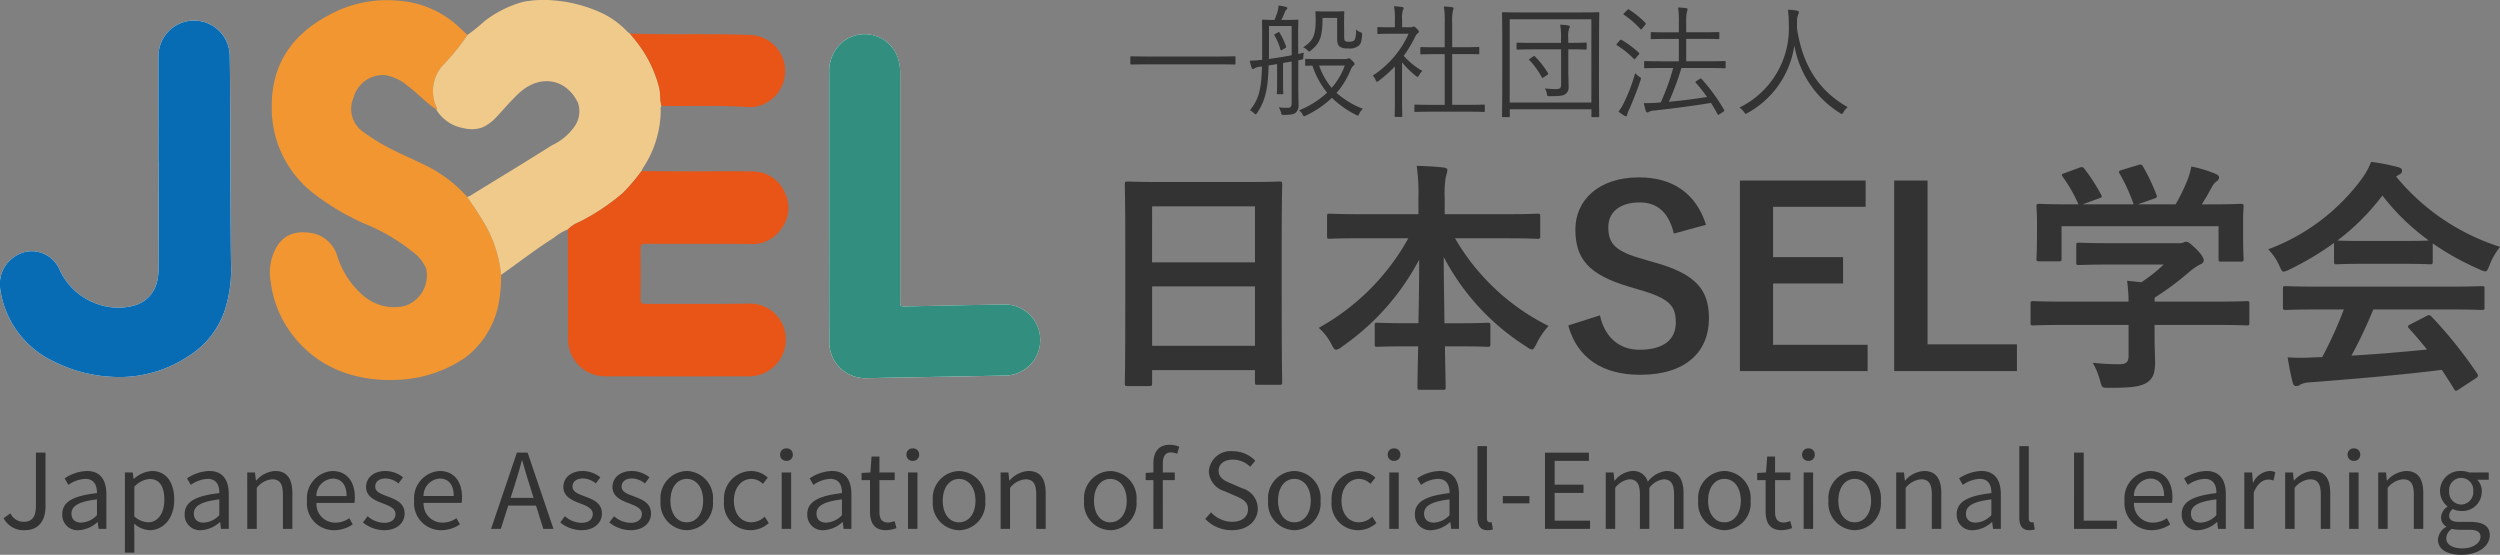 <svg xmlns="http://www.w3.org/2000/svg" width="264.73" height="58.751" viewBox="0 0 264.73 58.751">
  <rect x="0" y="0" width="264.73" height="58.751" fill="#808080" stroke="none"/>
  <g id="グループ_16" data-name="グループ 16" transform="translate(-50 -26.999)">
    <path id="パス_726" data-name="パス 726" d="M2.607.143C4.18.143,4.818-.979,4.818-2.365V-8.074H3.806v5.61c0,1.221-.429,1.716-1.3,1.716a1.523,1.523,0,0,1-1.4-.9l-.726.517A2.378,2.378,0,0,0,2.607.143Zm5.731,0a3.2,3.2,0,0,0,1.98-.858h.033L10.439,0h.825V-3.674c0-1.474-.616-2.453-2.068-2.453a4.493,4.493,0,0,0-2.354.781l.4.693a3.291,3.291,0,0,1,1.793-.638c.979,0,1.232.737,1.232,1.507-2.541.286-3.674.935-3.674,2.233A1.619,1.619,0,0,0,8.338.143Zm.286-.8c-.594,0-1.056-.275-1.056-.957,0-.77.682-1.265,2.7-1.507v1.672A2.441,2.441,0,0,1,8.624-.66Zm4.6,3.179h1V.5L14.2-.55a2.7,2.7,0,0,0,1.65.693c1.375,0,2.6-1.177,2.6-3.223,0-1.837-.836-3.047-2.376-3.047a3.185,3.185,0,0,0-1.9.836h-.033l-.088-.682h-.825ZM15.686-.693a2.315,2.315,0,0,1-1.463-.627V-4.455a2.49,2.49,0,0,1,1.606-.825c1.133,0,1.573.891,1.573,2.211C17.4-1.584,16.676-.693,15.686-.693ZM21.3.143a3.2,3.2,0,0,0,1.98-.858h.033L23.4,0h.825V-3.674c0-1.474-.616-2.453-2.068-2.453a4.493,4.493,0,0,0-2.354.781l.4.693a3.291,3.291,0,0,1,1.793-.638c.979,0,1.232.737,1.232,1.507-2.541.286-3.674.935-3.674,2.233A1.619,1.619,0,0,0,21.3.143Zm.286-.8c-.594,0-1.056-.275-1.056-.957,0-.77.682-1.265,2.695-1.507v1.672A2.441,2.441,0,0,1,21.582-.66Zm4.6.66h1V-4.334a2.272,2.272,0,0,1,1.639-.913c.792,0,1.133.473,1.133,1.595V0h1V-3.784c0-1.529-.572-2.343-1.826-2.343a2.864,2.864,0,0,0-2,1.012h-.033L27-5.973H26.18Zm9.185.143a3.555,3.555,0,0,0,1.98-.616l-.363-.66a2.575,2.575,0,0,1-1.5.473,1.979,1.979,0,0,1-1.98-2.09h4.026a3.908,3.908,0,0,0,.044-.572c0-1.705-.858-2.805-2.376-2.805a2.889,2.889,0,0,0-2.695,3.146A2.855,2.855,0,0,0,35.365.143Zm-1.87-3.619a1.835,1.835,0,0,1,1.716-1.848c.935,0,1.485.649,1.485,1.848ZM40.667.143c1.408,0,2.178-.8,2.178-1.771,0-1.133-.957-1.485-1.826-1.815-.671-.253-1.287-.462-1.287-1.034,0-.462.352-.858,1.111-.858a2.187,2.187,0,0,1,1.353.528l.484-.649a3.036,3.036,0,0,0-1.848-.671c-1.3,0-2.068.748-2.068,1.694,0,1.012.913,1.419,1.749,1.727.66.253,1.364.517,1.364,1.133,0,.517-.385.935-1.177.935a2.709,2.709,0,0,1-1.771-.7l-.495.66A3.6,3.6,0,0,0,40.667.143Zm6.05,0A3.555,3.555,0,0,0,48.7-.473l-.363-.66a2.575,2.575,0,0,1-1.5.473,1.979,1.979,0,0,1-1.98-2.09h4.026a3.908,3.908,0,0,0,.044-.572c0-1.705-.858-2.805-2.376-2.805a2.889,2.889,0,0,0-2.695,3.146A2.855,2.855,0,0,0,46.717.143Zm-1.87-3.619a1.835,1.835,0,0,1,1.716-1.848c.935,0,1.485.649,1.485,1.848ZM54.461-4.51c.286-.913.55-1.782.8-2.728h.044c.264.935.517,1.815.814,2.728l.385,1.232H54.065ZM52,0h1.034l.781-2.464H56.76L57.53,0h1.078L55.869-8.074H54.736Zm9.559.143c1.408,0,2.178-.8,2.178-1.771,0-1.133-.957-1.485-1.826-1.815-.671-.253-1.287-.462-1.287-1.034,0-.462.352-.858,1.111-.858a2.187,2.187,0,0,1,1.353.528l.484-.649a3.036,3.036,0,0,0-1.848-.671c-1.3,0-2.068.748-2.068,1.694,0,1.012.913,1.419,1.749,1.727.66.253,1.364.517,1.364,1.133,0,.517-.385.935-1.177.935a2.709,2.709,0,0,1-1.771-.7l-.495.66A3.6,3.6,0,0,0,61.556.143Zm5.2,0c1.408,0,2.178-.8,2.178-1.771,0-1.133-.957-1.485-1.826-1.815C66.44-3.7,65.824-3.9,65.824-4.477c0-.462.352-.858,1.111-.858a2.187,2.187,0,0,1,1.353.528l.484-.649a3.036,3.036,0,0,0-1.848-.671c-1.3,0-2.068.748-2.068,1.694,0,1.012.913,1.419,1.749,1.727.66.253,1.364.517,1.364,1.133,0,.517-.385.935-1.177.935a2.709,2.709,0,0,1-1.771-.7l-.495.66A3.6,3.6,0,0,0,66.759.143Zm5.962,0a2.852,2.852,0,0,0,2.772-3.124,2.866,2.866,0,0,0-2.772-3.146,2.866,2.866,0,0,0-2.772,3.146A2.852,2.852,0,0,0,72.721.143Zm0-.836c-1.034,0-1.727-.913-1.727-2.288s.693-2.31,1.727-2.31,1.738.935,1.738,2.31S73.755-.693,72.721-.693Zm6.754.836a2.9,2.9,0,0,0,1.936-.759l-.44-.671a2.106,2.106,0,0,1-1.408.594c-1.1,0-1.848-.913-1.848-2.288s.792-2.31,1.881-2.31a1.766,1.766,0,0,1,1.188.528l.517-.66a2.554,2.554,0,0,0-1.749-.7A2.908,2.908,0,0,0,76.67-2.981,2.809,2.809,0,0,0,79.475.143ZM82.775,0h1V-5.973h-1Zm.506-7.2a.635.635,0,0,0,.671-.671.63.63,0,0,0-.671-.649.63.63,0,0,0-.671.649A.635.635,0,0,0,83.281-7.2ZM87.23.143a3.2,3.2,0,0,0,1.98-.858h.033L89.331,0h.825V-3.674c0-1.474-.616-2.453-2.068-2.453a4.493,4.493,0,0,0-2.354.781l.4.693a3.291,3.291,0,0,1,1.793-.638c.979,0,1.232.737,1.232,1.507-2.541.286-3.674.935-3.674,2.233A1.619,1.619,0,0,0,87.23.143Zm.286-.8c-.594,0-1.056-.275-1.056-.957,0-.77.682-1.265,2.695-1.507v1.672A2.441,2.441,0,0,1,87.516-.66Zm6.314.8a3.76,3.76,0,0,0,1.1-.22l-.2-.748a2.116,2.116,0,0,1-.682.154c-.693,0-.924-.418-.924-1.155V-5.159h1.617v-.814H93.126V-7.656H92.29l-.121,1.683-.935.055v.759h.891v3.311C92.125-.66,92.554.143,93.83.143ZM96.151,0h1V-5.973h-1Zm.506-7.2a.635.635,0,0,0,.671-.671.63.63,0,0,0-.671-.649.63.63,0,0,0-.671.649A.635.635,0,0,0,96.657-7.2Zm4.9,7.348a2.852,2.852,0,0,0,2.772-3.124,2.866,2.866,0,0,0-2.772-3.146A2.866,2.866,0,0,0,98.78-2.981,2.852,2.852,0,0,0,101.552.143Zm0-.836c-1.034,0-1.727-.913-1.727-2.288s.693-2.31,1.727-2.31,1.738.935,1.738,2.31S102.586-.693,101.552-.693Zm4.4.693h1V-4.334a2.272,2.272,0,0,1,1.639-.913c.792,0,1.133.473,1.133,1.595V0h1V-3.784c0-1.529-.572-2.343-1.826-2.343a2.864,2.864,0,0,0-2,1.012h-.033l-.088-.858h-.825Zm11.616.143a2.852,2.852,0,0,0,2.772-3.124,2.866,2.866,0,0,0-2.772-3.146A2.866,2.866,0,0,0,114.8-2.981,2.852,2.852,0,0,0,117.568.143Zm0-.836c-1.034,0-1.727-.913-1.727-2.288s.693-2.31,1.727-2.31,1.738.935,1.738,2.31S118.6-.693,117.568-.693ZM122.133,0h1V-5.159H124.4v-.814h-1.265v-.946c0-.77.275-1.177.847-1.177a1.7,1.7,0,0,1,.671.154l.22-.759a2.576,2.576,0,0,0-1-.2c-1.188,0-1.738.759-1.738,1.969v.957l-.814.055v.759h.814Zm8.316.143c1.683,0,2.739-1.012,2.739-2.288A2.246,2.246,0,0,0,131.527-4.3L130.372-4.8c-.627-.264-1.331-.561-1.331-1.342,0-.726.594-1.188,1.507-1.188a2.612,2.612,0,0,1,1.837.759l.539-.649a3.306,3.306,0,0,0-2.376-1,2.3,2.3,0,0,0-2.541,2.145A2.278,2.278,0,0,0,129.646-4l1.166.506c.759.341,1.342.6,1.342,1.43,0,.792-.638,1.32-1.694,1.32a3.123,3.123,0,0,1-2.222-1l-.616.693A3.853,3.853,0,0,0,130.449.143Zm6.611,0a2.852,2.852,0,0,0,2.772-3.124,2.866,2.866,0,0,0-2.772-3.146,2.866,2.866,0,0,0-2.772,3.146A2.852,2.852,0,0,0,137.06.143Zm0-.836c-1.034,0-1.727-.913-1.727-2.288s.693-2.31,1.727-2.31,1.738.935,1.738,2.31S138.094-.693,137.06-.693Zm6.754.836a2.9,2.9,0,0,0,1.936-.759l-.44-.671a2.106,2.106,0,0,1-1.408.594c-1.1,0-1.848-.913-1.848-2.288s.792-2.31,1.881-2.31a1.766,1.766,0,0,1,1.188.528l.517-.66a2.554,2.554,0,0,0-1.749-.7,2.908,2.908,0,0,0-2.882,3.146A2.809,2.809,0,0,0,143.814.143Zm3.3-.143h1V-5.973h-1Zm.506-7.2a.635.635,0,0,0,.671-.671.63.63,0,0,0-.671-.649.63.63,0,0,0-.671.649A.635.635,0,0,0,147.62-7.2ZM151.569.143a3.2,3.2,0,0,0,1.98-.858h.033L153.67,0h.825V-3.674c0-1.474-.616-2.453-2.068-2.453a4.493,4.493,0,0,0-2.354.781l.4.693a3.291,3.291,0,0,1,1.793-.638c.979,0,1.232.737,1.232,1.507-2.541.286-3.674.935-3.674,2.233A1.619,1.619,0,0,0,151.569.143Zm.286-.8c-.594,0-1.056-.275-1.056-.957,0-.77.682-1.265,2.695-1.507v1.672A2.441,2.441,0,0,1,151.855-.66Zm5.654.8a1.541,1.541,0,0,0,.583-.088l-.143-.77a.879.879,0,0,1-.209.022c-.154,0-.286-.121-.286-.429V-8.756h-1v7.568C156.453-.341,156.761.143,157.509.143ZM159.137-2.7h2.816v-.77h-2.816ZM163.6,0h4.774V-.869h-3.751V-3.806h3.058v-.869h-3.058V-7.2h3.63v-.869H163.6Zm6.435,0h1V-4.334a2.206,2.206,0,0,1,1.507-.913c.759,0,1.111.473,1.111,1.595V0h1V-4.334a2.206,2.206,0,0,1,1.507-.913c.759,0,1.111.473,1.111,1.595V0h1V-3.784c0-1.529-.583-2.343-1.815-2.343a2.824,2.824,0,0,0-1.969,1.144,1.575,1.575,0,0,0-1.65-1.144A2.625,2.625,0,0,0,170.984-5.1h-.033l-.088-.869h-.825ZM182.6.143a2.852,2.852,0,0,0,2.772-3.124A2.866,2.866,0,0,0,182.6-6.127a2.866,2.866,0,0,0-2.772,3.146A2.852,2.852,0,0,0,182.6.143Zm0-.836c-1.034,0-1.727-.913-1.727-2.288s.693-2.31,1.727-2.31,1.738.935,1.738,2.31S183.634-.693,182.6-.693Zm6.072.836a3.76,3.76,0,0,0,1.1-.22l-.2-.748a2.116,2.116,0,0,1-.682.154c-.693,0-.924-.418-.924-1.155V-5.159h1.617v-.814h-1.617V-7.656h-.836l-.121,1.683-.935.055v.759h.891v3.311C186.967-.66,187.4.143,188.672.143ZM190.993,0h1V-5.973h-1Zm.506-7.2a.635.635,0,0,0,.671-.671.63.63,0,0,0-.671-.649.63.63,0,0,0-.671.649A.635.635,0,0,0,191.5-7.2ZM196.394.143a2.852,2.852,0,0,0,2.772-3.124,2.866,2.866,0,0,0-2.772-3.146,2.866,2.866,0,0,0-2.772,3.146A2.852,2.852,0,0,0,196.394.143Zm0-.836c-1.034,0-1.727-.913-1.727-2.288s.693-2.31,1.727-2.31,1.738.935,1.738,2.31S197.428-.693,196.394-.693Zm4.4.693h1V-4.334a2.272,2.272,0,0,1,1.639-.913c.792,0,1.133.473,1.133,1.595V0h1V-3.784c0-1.529-.572-2.343-1.826-2.343a2.864,2.864,0,0,0-2,1.012h-.033l-.088-.858h-.825Zm8.151.143a3.2,3.2,0,0,0,1.98-.858h.033l.088.715h.825V-3.674c0-1.474-.616-2.453-2.068-2.453a4.493,4.493,0,0,0-2.354.781l.4.693a3.291,3.291,0,0,1,1.793-.638c.979,0,1.232.737,1.232,1.507-2.541.286-3.674.935-3.674,2.233A1.619,1.619,0,0,0,208.945.143Zm.286-.8c-.594,0-1.056-.275-1.056-.957,0-.77.682-1.265,2.695-1.507v1.672A2.441,2.441,0,0,1,209.231-.66Zm5.654.8a1.541,1.541,0,0,0,.583-.088l-.143-.77a.879.879,0,0,1-.209.022c-.154,0-.286-.121-.286-.429V-8.756h-1v7.568C213.829-.341,214.137.143,214.885.143ZM219.626,0h4.543V-.869h-3.52V-8.074h-1.023Zm8.206.143a3.555,3.555,0,0,0,1.98-.616l-.363-.66a2.575,2.575,0,0,1-1.5.473,1.979,1.979,0,0,1-1.98-2.09H230a3.907,3.907,0,0,0,.044-.572c0-1.705-.858-2.805-2.376-2.805a2.889,2.889,0,0,0-2.695,3.146A2.855,2.855,0,0,0,227.832.143Zm-1.87-3.619a1.835,1.835,0,0,1,1.716-1.848c.935,0,1.485.649,1.485,1.848ZM232.771.143a3.2,3.2,0,0,0,1.98-.858h.033l.088.715h.825V-3.674c0-1.474-.616-2.453-2.068-2.453a4.493,4.493,0,0,0-2.354.781l.4.693a3.291,3.291,0,0,1,1.793-.638c.979,0,1.232.737,1.232,1.507-2.541.286-3.674.935-3.674,2.233A1.619,1.619,0,0,0,232.771.143Zm.286-.8c-.594,0-1.056-.275-1.056-.957,0-.77.682-1.265,2.695-1.507v1.672A2.441,2.441,0,0,1,233.057-.66Zm4.6.66h1V-3.839c.4-1.023,1.012-1.375,1.507-1.375a1.413,1.413,0,0,1,.583.1l.187-.88a1.273,1.273,0,0,0-.638-.132A2.062,2.062,0,0,0,238.6-4.884h-.033l-.088-1.089h-.825Zm4.323,0h1V-4.334a2.272,2.272,0,0,1,1.639-.913c.792,0,1.133.473,1.133,1.595V0h1V-3.784c0-1.529-.572-2.343-1.826-2.343a2.864,2.864,0,0,0-2,1.012h-.033l-.088-.858h-.825Zm6.776,0h1V-5.973h-1Zm.506-7.2a.635.635,0,0,0,.671-.671.63.63,0,0,0-.671-.649.63.63,0,0,0-.671.649A.635.635,0,0,0,249.26-7.2ZM251.834,0h1V-4.334a2.272,2.272,0,0,1,1.639-.913c.792,0,1.133.473,1.133,1.595V0h1V-3.784c0-1.529-.572-2.343-1.826-2.343a2.864,2.864,0,0,0-2,1.012h-.033l-.088-.858h-.825Zm8.789,2.75c1.848,0,3.025-.957,3.025-2.068,0-.979-.7-1.419-2.09-1.419h-1.166c-.8,0-1.045-.264-1.045-.649a.889.889,0,0,1,.385-.715,2.078,2.078,0,0,0,.891.209A2.048,2.048,0,0,0,262.8-3.971a1.706,1.706,0,0,0-.484-1.232h1.221v-.77h-2.079a2.464,2.464,0,0,0-.836-.154,2.128,2.128,0,0,0-2.244,2.134,2.1,2.1,0,0,0,.781,1.606v.044a1.457,1.457,0,0,0-.671,1.111,1.08,1.08,0,0,0,.55.979v.044a1.676,1.676,0,0,0-.88,1.353C258.159,2.178,259.16,2.75,260.623,2.75Zm0-5.324a1.309,1.309,0,0,1-1.276-1.419,1.277,1.277,0,0,1,1.276-1.4,1.283,1.283,0,0,1,1.276,1.4A1.315,1.315,0,0,1,260.623-2.574Zm.143,4.642c-1.078,0-1.727-.418-1.727-1.056a1.245,1.245,0,0,1,.6-1.012,3.36,3.36,0,0,0,.77.1h1.034c.792,0,1.221.187,1.221.737C262.669,1.463,261.91,2.068,260.766,2.068Z" transform="translate(50 83)" fill="#333"/>
    <path id="パス_432" data-name="パス 432" d="M119.395,40.88c-.26,0-.286-.025-.286-.286,0-.182.052-1.716.052-9.256V26.32c0-5.044-.052-6.63-.052-6.787,0-.286.026-.311.286-.311.182,0,1.066.052,3.588.052H131.9c2.522,0,3.432-.052,3.588-.052.26,0,.286.025.286.311,0,.157-.052,1.743-.052,6.007v5.772c0,7.463.052,9,.052,9.152,0,.261-.026.286-.286.286h-2.314c-.26,0-.286-.025-.286-.286V39.191H122v1.4c0,.261-.026.286-.286.286Zm2.6-13.1H132.89V21.848H122Zm10.895,2.548H122v6.292H132.89Z" transform="translate(50 27)" fill="#333"/>
    <path id="パス_433" data-name="パス 433" d="M144.139,25.228c-2.366,0-3.172.052-3.328.052-.26,0-.286-.026-.286-.285v-2.08c0-.261.026-.287.286-.287.156,0,.962.052,3.328.052H150.2V20.938a20.923,20.923,0,0,0-.182-3.38c.936.025,1.951.078,2.86.182.234.026.39.13.39.259a2.846,2.846,0,0,1-.156.677,10.1,10.1,0,0,0-.13,2.184v1.82h6.475c2.366,0,3.2-.052,3.354-.052.26,0,.286.026.286.287V25c0,.259-.026.285-.286.285-.156,0-.988-.052-3.354-.052h-5.382a23.532,23.532,0,0,0,9.906,9.282,7.9,7.9,0,0,0-1.274,1.872c-.208.416-.312.624-.494.624a1.327,1.327,0,0,1-.546-.286,24.807,24.807,0,0,1-8.789-9.515c0,2.157.053,4.706.078,7.019h1.353c2.288,0,3.041-.052,3.2-.052.286,0,.312.027.312.286v1.976c0,.261-.026.286-.312.286-.157,0-.91-.052-3.2-.052h-1.3c.026,2.21.077,3.9.077,4.342,0,.235-.026.261-.285.261h-2.419c-.26,0-.285-.026-.285-.261,0-.441.025-2.132.077-4.342h-1.117c-2.289,0-3.043.052-3.2.052-.26,0-.286-.025-.286-.286V34.458c0-.259.026-.286.286-.286.156,0,.91.052,3.2.052H150.2c.052-2.21.078-4.6.078-6.733a25.784,25.784,0,0,1-8.19,9.229,1.288,1.288,0,0,1-.6.313c-.156,0-.286-.157-.494-.573a5.792,5.792,0,0,0-1.352-1.742,24.283,24.283,0,0,0,9.49-9.49Z" transform="translate(50 27)" fill="#333"/>
    <path id="パス_434" data-name="パス 434" d="M177.248,24.734c-.52-2.184-1.716-3.3-3.588-3.3-2.132,0-3.354,1.014-3.354,2.626,0,1.769.78,2.574,3.692,3.38l1.066.313c4.6,1.248,5.9,2.99,5.9,5.954,0,3.536-2.444,5.98-7.281,5.98-3.925,0-6.656-1.717-7.618-5.226l3.355-1.067c.519,2.341,2.054,3.641,4.186,3.641,2.652,0,3.848-1.145,3.848-2.886s-.624-2.549-3.926-3.484l-1.04-.313c-4.29-1.273-5.669-2.964-5.669-6.057,0-3.042,2.393-5.513,6.735-5.513,3.536,0,6.032,1.664,7.1,5.018Z" transform="translate(50 27)" fill="#333"/>
    <path id="パス_435" data-name="パス 435" d="M197.556,21.9h-9.8v5.33h7.41v2.782h-7.41v6.5h10.01v2.783H184.243V19.118h13.313Z" transform="translate(50 27)" fill="#333"/>
    <path id="パス_436" data-name="パス 436" d="M204.113,36.46h9.464v2.834h-13V19.117h3.536Z" transform="translate(50 27)" fill="#333"/>
    <path id="パス_437" data-name="パス 437" d="M218.556,34.407c-2.314,0-3.094.051-3.25.051-.26,0-.286-.026-.286-.286v-2c0-.259.026-.286.286-.286.156,0,.936.052,3.25.052H225.4a19.009,19.009,0,0,0-.157-2.21l1.508.156a16.151,16.151,0,0,0,2.366-1.872H223.5c-2.392,0-3.224.052-3.354.052-.26,0-.286-.025-.286-.26v-1.82c0-.26.026-.286.286-.286.13,0,.962.052,3.354.052h7.047a1.634,1.634,0,0,0,.624-.052.843.843,0,0,1,.337-.1c.208,0,.469.208,1.119.832.52.546.728.884.728,1.118a.414.414,0,0,1-.312.416,6.193,6.193,0,0,0-1.248.858,30.733,30.733,0,0,1-3.641,2.7v.416h6.5c2.315,0,3.1-.052,3.251-.052.26,0,.286.027.286.286v2c0,.26-.026.286-.286.286-.156,0-.936-.051-3.251-.051h-6.5V36.1c0,.624.052,1.586.052,2.263,0,1.118-.208,1.689-.832,2.132-.676.416-1.482.572-3.978.572-.806,0-.806.025-1.014-.754a7.809,7.809,0,0,0-.78-1.9,25.543,25.543,0,0,0,2.782.156c.728,0,1.015-.183,1.015-.91v-3.25Zm1.612-16.641c.338-.13.416-.078.572.13a19.547,19.547,0,0,1,1.742,2.7c.13.26.13.286-.234.416l-1.716.624h5.408a20.069,20.069,0,0,0-1.482-3.25c-.156-.261-.078-.286.234-.391l1.716-.519c.312-.1.39-.052.52.156a20.2,20.2,0,0,1,1.43,3.016c.079.234.079.26-.286.389l-1.69.6h4a20.68,20.68,0,0,0,1.274-2.626,8.717,8.717,0,0,0,.39-1.378,13.151,13.151,0,0,1,2.574.779c.233.1.364.235.364.391a.491.491,0,0,1-.26.39,1.98,1.98,0,0,0-.5.6c-.363.677-.675,1.223-1.066,1.847h.677c2.418,0,3.276-.052,3.432-.052.286,0,.312.026.312.285,0,.157-.052.651-.052,1.405v1.2c0,2.34.052,2.756.052,2.912,0,.286-.026.312-.312.312h-2.054c-.26,0-.286-.026-.286-.312V23.953H218.3v3.433c0,.26-.026.286-.286.286h-2.054c-.286,0-.312-.026-.312-.286,0-.182.052-.6.052-2.938v-.962c0-.962-.052-1.43-.052-1.613,0-.259.026-.285.312-.285.156,0,1.014.052,3.432.052h.7a15.088,15.088,0,0,0-1.664-2.912c-.156-.234-.13-.286.182-.39Z" transform="translate(50 27)" fill="#333"/>
    <path id="パス_438" data-name="パス 438" d="M247.153,25.722a30.409,30.409,0,0,1-4.706,2.808,1.7,1.7,0,0,1-.624.234c-.182,0-.259-.182-.467-.65a6.1,6.1,0,0,0-1.171-1.716,21.7,21.7,0,0,0,9.985-7.567,7.77,7.77,0,0,0,.91-1.689,19.785,19.785,0,0,1,2.808.546c.312.078.468.181.468.364a.429.429,0,0,1-.26.416,2.089,2.089,0,0,0-.364.234,23.421,23.421,0,0,0,11,7.436,7.721,7.721,0,0,0-1.118,1.95c-.182.468-.26.651-.442.651a1.8,1.8,0,0,1-.6-.209,28.646,28.646,0,0,1-4.966-2.756V27.7c0,.26-.026.286-.286.286-.156,0-.858-.052-2.938-.052h-4c-2.08,0-2.782.052-2.938.052-.26,0-.287-.026-.287-.286Zm-1.664,7.046c-2.443,0-3.275.053-3.432.053-.285,0-.312-.027-.312-.286V30.584c0-.259.027-.286.312-.286.157,0,.989.052,3.432.052h13.859c2.444,0,3.276-.052,3.432-.052.286,0,.312.027.312.286v1.951c0,.259-.026.286-.312.286-.156,0-.988-.053-3.432-.053h-8.034A48.794,48.794,0,0,1,249,37.657c2.7-.157,5.538-.391,8.008-.651-.6-.727-1.2-1.456-1.9-2.21-.182-.208-.156-.311.156-.468l1.664-.858c.286-.155.364-.13.546.052a45.9,45.9,0,0,1,4.836,6.033c.13.207.13.312-.13.493l-1.794,1.171c-.156.1-.234.155-.312.155s-.13-.051-.208-.181c-.442-.729-.884-1.405-1.3-2.029-4.316.546-9.621.989-14.04,1.327a2.3,2.3,0,0,0-.937.234.658.658,0,0,1-.441.155c-.183,0-.312-.13-.365-.363-.234-.858-.389-1.769-.546-2.679a20.458,20.458,0,0,0,2.834,0c.261,0,.546-.025.832-.025a42.1,42.1,0,0,0,2.289-5.045Zm8.893-7.254c1.742,0,2.522-.026,2.808-.052a23.669,23.669,0,0,1-4.914-4.759,24.24,24.24,0,0,1-4.758,4.759c.234.026.962.052,2.86.052Z" transform="translate(50 27)" fill="#333"/>
    <path id="パス_474" data-name="パス 474" d="M130.826,6.734c0,.091-.013.1-.1.1-.065,0-.481-.026-1.716-.026h-7.5c-1.236,0-1.652.026-1.717.026-.09,0-.1-.013-.1-.1V6.058c0-.092.014-.1.1-.1.065,0,.481.026,1.717.026h7.5c1.235,0,1.651-.026,1.716-.026.091,0,.1.012.1.1Z" transform="translate(50 27)" fill="#333"/>
    <path id="パス_475" data-name="パス 475" d="M137.475,5.707c.195-.039.39-.078.6-.13a2.257,2.257,0,0,0-.065.442c0,.26,0,.26-.273.312a2.081,2.081,0,0,1-.26.051V9.347c0,.585.026,1.183.026,1.742a1.017,1.017,0,0,1-.312.858c-.208.156-.494.208-1.222.222-.26,0-.26,0-.312-.248a2.488,2.488,0,0,0-.247-.559,5.548,5.548,0,0,0,1,.052c.221,0,.364-.117.364-.468V6.513l-.91.156V8.762c0,.754.026,1.027.026,1.092,0,.1-.013.117-.1.117H135.3c-.078,0-.091-.013-.091-.117,0-.065.026-.338.026-1.092V6.786l-.9.143c-.065,2.574-.364,3.731-1.209,5.018-.065.1-.117.156-.169.156a.259.259,0,0,1-.143-.091,1.488,1.488,0,0,0-.455-.338c.936-1.144,1.209-2.2,1.274-4.641l-.182.026a1.411,1.411,0,0,0-.6.169c-.078.052-.1.078-.156.078s-.117-.039-.156-.143a5.984,5.984,0,0,1-.2-.742,9.4,9.4,0,0,0,1.053-.064l.26-.026V3.874c0-1.105-.013-1.613-.013-1.69,0-.092.013-.1.091-.1s.351.026,1.222.026c.13-.3.208-.52.3-.78a3.557,3.557,0,0,0,.143-.741,5.283,5.283,0,0,1,.78.142c.078.027.143.066.143.131s-.039.116-.1.169a.639.639,0,0,0-.169.26,8.428,8.428,0,0,1-.364.819h.494c.871,0,1.144-.026,1.209-.026.091,0,.1.012.1.1,0,.065-.026.585-.026,1.69Zm-.7-2.952h-2.4V5.381c0,.3,0,.585-.013.859.78-.1,1.6-.235,2.418-.39Zm-1.456.677c.1-.053.117-.065.169.013a7.306,7.306,0,0,1,.689,1.456c.026.091.039.117-.078.182l-.26.156c-.169.1-.221.117-.247.013a6.323,6.323,0,0,0-.637-1.508c-.052-.091-.039-.078.091-.156Zm7.111,2.821a.735.735,0,0,0,.273-.04.308.308,0,0,1,.143-.039c.078,0,.13.039.338.247s.247.261.247.352a.229.229,0,0,1-.117.182c-.091.065-.143.117-.273.4a8.9,8.9,0,0,1-1.508,2.483,8.983,8.983,0,0,0,2.782,1.677,1.531,1.531,0,0,0-.377.52c-.064.143-.1.208-.156.208s-.1-.039-.208-.091a10.092,10.092,0,0,1-2.535-1.794,10.551,10.551,0,0,1-2.743,1.872.519.519,0,0,1-.208.078c-.052,0-.091-.052-.156-.182a1.17,1.17,0,0,0-.377-.442,9.668,9.668,0,0,0,2.977-1.872,9.154,9.154,0,0,1-1.56-2.86c-.442,0-.624.012-.663.012-.091,0-.1-.012-.1-.1V6.331c0-.091.013-.1.1-.1.065,0,.416.026,1.508.026Zm-.091-2.444c0,.312.013.455.1.532a.752.752,0,0,0,.442.079c.325,0,.481-.079.573-.221a2.322,2.322,0,0,0,.129-1.079,1.581,1.581,0,0,0,.495.3c.155.065.168.09.155.337-.052.56-.1.832-.338,1.067a1.515,1.515,0,0,1-1.131.3,1.5,1.5,0,0,1-.858-.157c-.234-.169-.312-.428-.312-.922V1.9h-1.547c-.013,1.924-.234,2.639-1.209,3.419-.091.091-.143.13-.195.13s-.117-.039-.208-.144a1.227,1.227,0,0,0-.442-.285c.871-.624,1.326-.975,1.326-2.873,0-.547-.026-.78-.026-.858s.013-.1.1-.1.26.027.975.027h.884c.715,0,.923-.027,1-.027s.1.014.1.1-.026.389-.026,1.1Zm-2.652,3.133A7.385,7.385,0,0,0,141.011,9.3,7.263,7.263,0,0,0,142.4,6.942Z" transform="translate(50 27)" fill="#333"/>
    <path id="パス_476" data-name="パス 476" d="M149.351,2.885a.344.344,0,0,0,.234-.052.379.379,0,0,1,.117-.026c.065,0,.156.052.325.221s.221.26.221.312-.026.1-.1.169a.736.736,0,0,0-.26.312,13.287,13.287,0,0,1-1.248,2.093,8.261,8.261,0,0,0,1.976,1.6,1.928,1.928,0,0,0-.364.48c-.052.105-.091.144-.143.144a.308.308,0,0,1-.169-.092A9.09,9.09,0,0,1,148.467,6.6v4.055c0,1.04.026,1.561.026,1.625,0,.091-.014.1-.1.1h-.611c-.091,0-.1-.014-.1-.1,0-.064.026-.585.026-1.625V7.032A13.745,13.745,0,0,1,146,8.554c-.091.064-.143.1-.195.1s-.078-.051-.13-.169a1.371,1.371,0,0,0-.313-.48,10.326,10.326,0,0,0,3.8-4.434h-1.885c-.962,0-1.261.027-1.326.027-.091,0-.1-.014-.1-.105V2.963c0-.091.013-.1.1-.1.065,0,.364.026,1.326.026h.429V2.131a7.122,7.122,0,0,0-.091-1.469,7.817,7.817,0,0,1,.845.078c.1.013.169.065.169.1a.552.552,0,0,1-.078.247,2.874,2.874,0,0,0-.078,1.015v.779Zm7.878,8.867c0,.091-.013.1-.1.1-.065,0-.494-.027-1.781-.027h-3.679c-1.274,0-1.716.027-1.781.027-.1,0-.117-.013-.117-.1V11.18c0-.091.013-.105.117-.105.065,0,.507.027,1.781.027h1.313V5.732h-.819c-1.2,0-1.6.026-1.664.026-.091,0-.1-.013-.1-.1V5.082c0-.091.013-.1.1-.1.065,0,.468.025,1.664.025h.819V2.469a9.178,9.178,0,0,0-.091-1.78,7.265,7.265,0,0,1,.871.077c.091.013.156.052.156.1a.872.872,0,0,1-.052.221,4.815,4.815,0,0,0-.091,1.352V5h1.105c1.2,0,1.6-.025,1.664-.025.091,0,.1.012.1.1v.572c0,.091-.013.1-.1.1-.065,0-.468-.026-1.664-.026h-1.105V11.1h1.573c1.287,0,1.716-.027,1.781-.027.091,0,.1.014.1.105Z" transform="translate(50 27)" fill="#333"/>
    <path id="パス_477" data-name="パス 477" d="M169.319,7.462c0,4.005.026,4.759.026,4.837s-.013.1-.1.1h-.624c-.091,0-.1-.013-.1-.1V11.57h-8.645V12.3c0,.09-.013.1-.1.1h-.624c-.091,0-.1-.013-.1-.1s.026-.82.026-4.837V4.849c0-2.613-.026-3.393-.026-3.459,0-.09.013-.1.1-.1s.52.026,1.807.026h6.487c1.3,0,1.729-.026,1.807-.026s.1.013.1.1c0,.066-.026.846-.026,3.082Zm-.806-5.421h-8.646v8.814h8.646Zm-.494,3.107c0,.091-.013.1-.1.1s-.507-.026-1.781-.026h-.065V7.4c0,.65.026,1.144.026,1.755a.858.858,0,0,1-.351.82c-.234.155-.559.208-1.625.208-.26,0-.286,0-.325-.248a1.441,1.441,0,0,0-.208-.572,9.477,9.477,0,0,0,1.17.066c.4,0,.546-.079.546-.469V5.226h-2.847c-1.274,0-1.7.026-1.768.026-.091,0-.1-.013-.1-.1V4.615c0-.091.013-.1.1-.1.065,0,.494.026,1.768.026H165.3V4.043a7.432,7.432,0,0,0-.091-1.43,7.516,7.516,0,0,1,.845.078c.117.026.169.065.169.116a.606.606,0,0,1-.078.261,2.522,2.522,0,0,0-.078.949v.52h.065c1.274,0,1.7-.026,1.781-.026s.1.013.1.1Zm-5.681.845c.13-.078.143-.091.208-.013a9.682,9.682,0,0,1,1.378,1.768c.039.078.026.1-.1.195l-.325.221c-.156.1-.182.117-.234.026a8.138,8.138,0,0,0-1.313-1.82c-.065-.065-.039-.1.091-.182Z" transform="translate(50 27)" fill="#333"/>
    <path id="パス_478" data-name="パス 478" d="M171.509,4.29c.078-.1.131-.1.208-.065a10.483,10.483,0,0,1,1.834,1.365c.065.065.065.091-.013.182l-.312.363c-.13.157-.143.17-.222.092a9.41,9.41,0,0,0-1.78-1.43c-.092-.052-.078-.079.012-.182Zm1.014,7.28a2.868,2.868,0,0,0-.22.585c-.013.091-.053.156-.1.156a.376.376,0,0,1-.195-.065,5.385,5.385,0,0,1-.624-.429,4.907,4.907,0,0,0,.585-.962,17.251,17.251,0,0,0,1.183-3.12,1.85,1.85,0,0,0,.442.39c.2.117.2.13.118.39-.352,1.066-.793,2.145-1.184,3.055M172.29,1.079c.09-.105.129-.117.208-.066a9.437,9.437,0,0,1,1.729,1.4c.064.078.064.13-.04.247l-.286.351c-.1.116-.13.13-.208.052a9.369,9.369,0,0,0-1.729-1.5c-.077-.052-.077-.078.039-.195Zm10.439,6.032c0,.1-.013.117-.091.117S182.1,7.2,180.792,7.2h-2.743a30.466,30.466,0,0,1-1.326,3.575c1.443-.13,2.7-.3,4.043-.507a18.84,18.84,0,0,0-1.183-1.5c-.078-.078-.065-.117.078-.208l.325-.2c.091-.065.13-.065.182-.013a18.955,18.955,0,0,1,2.4,3.289c.039.078.039.105-.091.2l-.364.234c-.169.117-.195.117-.234.026-.221-.416-.455-.819-.7-1.2-2.054.338-3.809.559-5.994.807a1.323,1.323,0,0,0-.532.116c-.078.039-.131.092-.208.092s-.143-.079-.17-.169c-.077-.261-.155-.547-.208-.82.534,0,.95-.012,1.326-.039l.469-.039A24.626,24.626,0,0,0,177.178,7.2h-1.131c-1.314,0-1.769.026-1.846.026-.092,0-.1-.013-.1-.117V6.565c0-.091.012-.1.1-.1.077,0,.532.026,1.846.026h1.729V4.121h-1.118c-1.274,0-1.69.026-1.756.026-.09,0-.1-.014-.1-.1V3.5c0-.091.013-.1.1-.1.066,0,.482.026,1.756.026h1.118V2.483A10.98,10.98,0,0,0,177.7.793a7.737,7.737,0,0,1,.845.065c.091.013.156.065.156.116a.645.645,0,0,1-.065.235,5.49,5.49,0,0,0-.078,1.248v.962h1.638c1.274,0,1.7-.026,1.768-.026.091,0,.1.013.1.1v.546c0,.09-.013.1-.1.1-.065,0-.494-.026-1.768-.026h-1.638V6.487h2.236c1.313,0,1.768-.026,1.846-.026s.091.013.091.1Z" transform="translate(50 27)" fill="#333"/>
    <path id="パス_479" data-name="パス 479" d="M195.209,11.882c-.078.13-.117.182-.169.182a.363.363,0,0,1-.195-.091,10.564,10.564,0,0,1-4.836-7.163,9.757,9.757,0,0,1-4.953,7.149c-.092.053-.143.092-.2.092s-.09-.065-.182-.195a2.019,2.019,0,0,0-.481-.468,9.326,9.326,0,0,0,5.227-8.815,11.915,11.915,0,0,0-.091-1.546,7.543,7.543,0,0,1,.975.1c.1.026.182.078.182.156a.605.605,0,0,1-.078.26,1.91,1.91,0,0,0-.118.729c0,.233,0,.455-.012.675.52,3.5,1.976,6.475,5.382,8.4a1.791,1.791,0,0,0-.455.533" transform="translate(50 27)" fill="#333"/>
    <path id="パス_481" data-name="パス 481" d="M16.781,17.124h.024q0,5.573-.005,11.144a6.012,6.012,0,0,1-.123,1.335,3.4,3.4,0,0,1-2.354,2.715,6.4,6.4,0,0,1-3.909-.092,6.842,6.842,0,0,1-4.079-3.608A3.225,3.225,0,0,0,2.89,26.635,3.506,3.506,0,0,0,.039,30.707,10,10,0,0,0,5.7,38.278a15.458,15.458,0,0,0,6.977,1.647,13.115,13.115,0,0,0,7.191-2.157A9.176,9.176,0,0,0,23.794,32.9a14.2,14.2,0,0,0,.671-4.955c-.062-4.8-.06-9.606-.078-14.409-.009-2.53-.015-5.06-.057-7.59a3.774,3.774,0,1,0-7.546.127c-.01,3.683,0,7.366,0,11.049" transform="translate(50 27)" fill="#fefefe"/>
    <path id="パス_482" data-name="パス 482" d="M87.813,21.785v2.93c0,3.762-.011,7.525.009,11.287a3.82,3.82,0,0,0,4.094,4.036c.7,0,1.409-.025,2.113-.038,4.114-.077,8.228-.144,12.341-.232a3.764,3.764,0,1,0-.177-7.523c-3.409.056-6.819.135-10.228.2-.643.013-.645.01-.645-.639q0-11.936,0-23.872a5.631,5.631,0,0,0-.173-1.567,3.71,3.71,0,0,0-6.165-1.7,4.064,4.064,0,0,0-1.172,3.143q0,6.988,0,13.977" transform="translate(50 27)" fill="#fefefe"/>
    <path id="パス_483" data-name="パス 483" d="M53.058,29.1a15.16,15.16,0,0,1-.207,2.767A9.375,9.375,0,0,1,49.224,37.9,13.688,13.688,0,0,1,41.9,40.225a15.081,15.081,0,0,1-5.017-.628,11.756,11.756,0,0,1-5.759-3.939,11.522,11.522,0,0,1-2.459-5.83,5.412,5.412,0,0,1,.666-3.748c.955-1.525,2.494-1.662,3.955-1.346a3.488,3.488,0,0,1,2.453,2.457,9.083,9.083,0,0,0,2.745,4.122,5,5,0,0,0,4.3,1.106,3.4,3.4,0,0,0,2.349-3.956,4.235,4.235,0,0,0-1.483-1.835A20.435,20.435,0,0,0,38.639,23.7a25.7,25.7,0,0,1-5.575-3.331,11.418,11.418,0,0,1-4.29-8.98c-.048-4.57,2.143-7.733,6.092-9.815A12.762,12.762,0,0,1,42.32.087a10.427,10.427,0,0,1,6.24,2.735c.311.3.627.587.94.881a22.978,22.978,0,0,1-2.406,3.014,4.073,4.073,0,0,0-.9,4.554c.045.111.156.223.015.343l-.124-.083c.011-.07-.019-.1-.087-.083-1-.681-1.8-1.6-2.776-2.31a5,5,0,0,0-2.411-1.181,3.214,3.214,0,0,0-3.362,2.353,2.964,2.964,0,0,0,.781,3.478,21.17,21.17,0,0,0,3.667,2.224c1.053.525,2.139.985,3.192,1.511a14.263,14.263,0,0,1,4.383,3.326c.555.791,1.09,1.592,1.594,2.419a13.363,13.363,0,0,1,2,5.836" transform="translate(50 27)" fill="#f19631"/>
    <path id="パス_484" data-name="パス 484" d="M16.781,17.124c0-3.683-.007-7.366,0-11.049a3.774,3.774,0,1,1,7.546-.127c.042,2.53.048,5.06.057,7.59.018,4.8.016,9.606.078,14.409a14.2,14.2,0,0,1-.671,4.955,9.176,9.176,0,0,1-3.922,4.866,13.115,13.115,0,0,1-7.191,2.157A15.458,15.458,0,0,1,5.7,38.278,10,10,0,0,1,.039,30.707,3.506,3.506,0,0,1,2.89,26.635a3.225,3.225,0,0,1,3.445,1.983,6.842,6.842,0,0,0,4.079,3.608,6.4,6.4,0,0,0,3.909.092A3.4,3.4,0,0,0,16.677,29.6a6.012,6.012,0,0,0,.123-1.335q.014-5.573.005-11.144Z" transform="translate(50 27)" fill="#086cb4"/>
    <path id="パス_485" data-name="パス 485" d="M53.058,29.1a13.363,13.363,0,0,0-2-5.836c-.5-.827-1.039-1.628-1.594-2.419a1.158,1.158,0,0,0,.434-.185c2.857-1.761,5.734-3.494,8.569-5.29a5.86,5.86,0,0,0,2.242-1.809,2.785,2.785,0,0,0,.485-2.7c-1.286-2.6-4.07-3.008-6.247-.99-.874.809-1.635,1.738-2.456,2.606a4.815,4.815,0,0,1-1.383,1.006,3.416,3.416,0,0,1-1.983.092,4.2,4.2,0,0,1-2.924-1.961c.141-.12.03-.232-.015-.343a4.073,4.073,0,0,1,.9-4.554A22.978,22.978,0,0,0,49.5,3.7a20.893,20.893,0,0,0,1.844-1.491A11.74,11.74,0,0,1,55.378.2,11.223,11.223,0,0,1,58.417.025a14.913,14.913,0,0,1,4.9,1.172,9.031,9.031,0,0,1,2.953,1.986,1.406,1.406,0,0,0,.434.363c.209.257.429.505.625.771a13.023,13.023,0,0,1,2.489,5.006c.133.626.053,1.271.233,1.887a.6.6,0,0,0-.086.456,11.205,11.205,0,0,1-1.808,6.019,1.518,1.518,0,0,0-.213.421,21.276,21.276,0,0,1-1.978,2.324,23.008,23.008,0,0,1-4.646,3.089,3.406,3.406,0,0,0-1.189.776,5.384,5.384,0,0,0-1.462.866c-1.933,1.223-3.734,2.635-5.607,3.943" transform="translate(50 27)" fill="#f0ca8a"/>
    <path id="パス_486" data-name="パス 486" d="M87.813,21.785q0-6.989,0-13.977a4.064,4.064,0,0,1,1.172-3.143,3.71,3.71,0,0,1,6.165,1.7,5.631,5.631,0,0,1,.173,1.567q0,11.937,0,23.872c0,.649,0,.652.645.639,3.409-.068,6.819-.147,10.228-.2a3.764,3.764,0,1,1,.177,7.523c-4.113.088-8.227.155-12.341.232-.7.013-1.409.034-2.113.038A3.82,3.82,0,0,1,87.822,36c-.02-3.762-.008-7.525-.009-11.287v-2.93" transform="translate(50 27)" fill="#328f7f"/>
    <path id="パス_487" data-name="パス 487" d="M60.127,24.3a3.39,3.39,0,0,1,1.189-.775,23.083,23.083,0,0,0,4.646-3.09,21.377,21.377,0,0,0,1.978-2.323c1.632.012,3.264.03,4.9.034,2.29.006,4.58-.044,6.868.016a3.665,3.665,0,0,1,3.424,2.289,3.6,3.6,0,0,1-.475,3.869,3.648,3.648,0,0,1-3.129,1.518c-3.731-.03-7.461-.006-11.192-.022-.392,0-.513.09-.507.5.022,1.793.024,3.586,0,5.379-.007.426.14.485.516.483,3.73-.016,7.461.026,11.191-.033a3.788,3.788,0,0,1,3.581,2.939,3.9,3.9,0,0,1-3.843,4.763q-7.588.017-15.178,0a3.93,3.93,0,0,1-3.942-3.971q-.013-5.787-.019-11.574" transform="translate(50 27)" fill="#e85516"/>
    <path id="パス_488" data-name="パス 488" d="M70.047,11.211c-.18-.616-.1-1.262-.233-1.887a13.023,13.023,0,0,0-2.489-5.006c-.2-.266-.416-.515-.625-.771,4.27.166,8.545-.027,12.815.16a3.825,3.825,0,0,1,2.191,6.805,3.618,3.618,0,0,1-2.541.822c-3.037-.2-6.079-.071-9.118-.123" transform="translate(50 27)" fill="#e85516"/>
  </g>
</svg>
